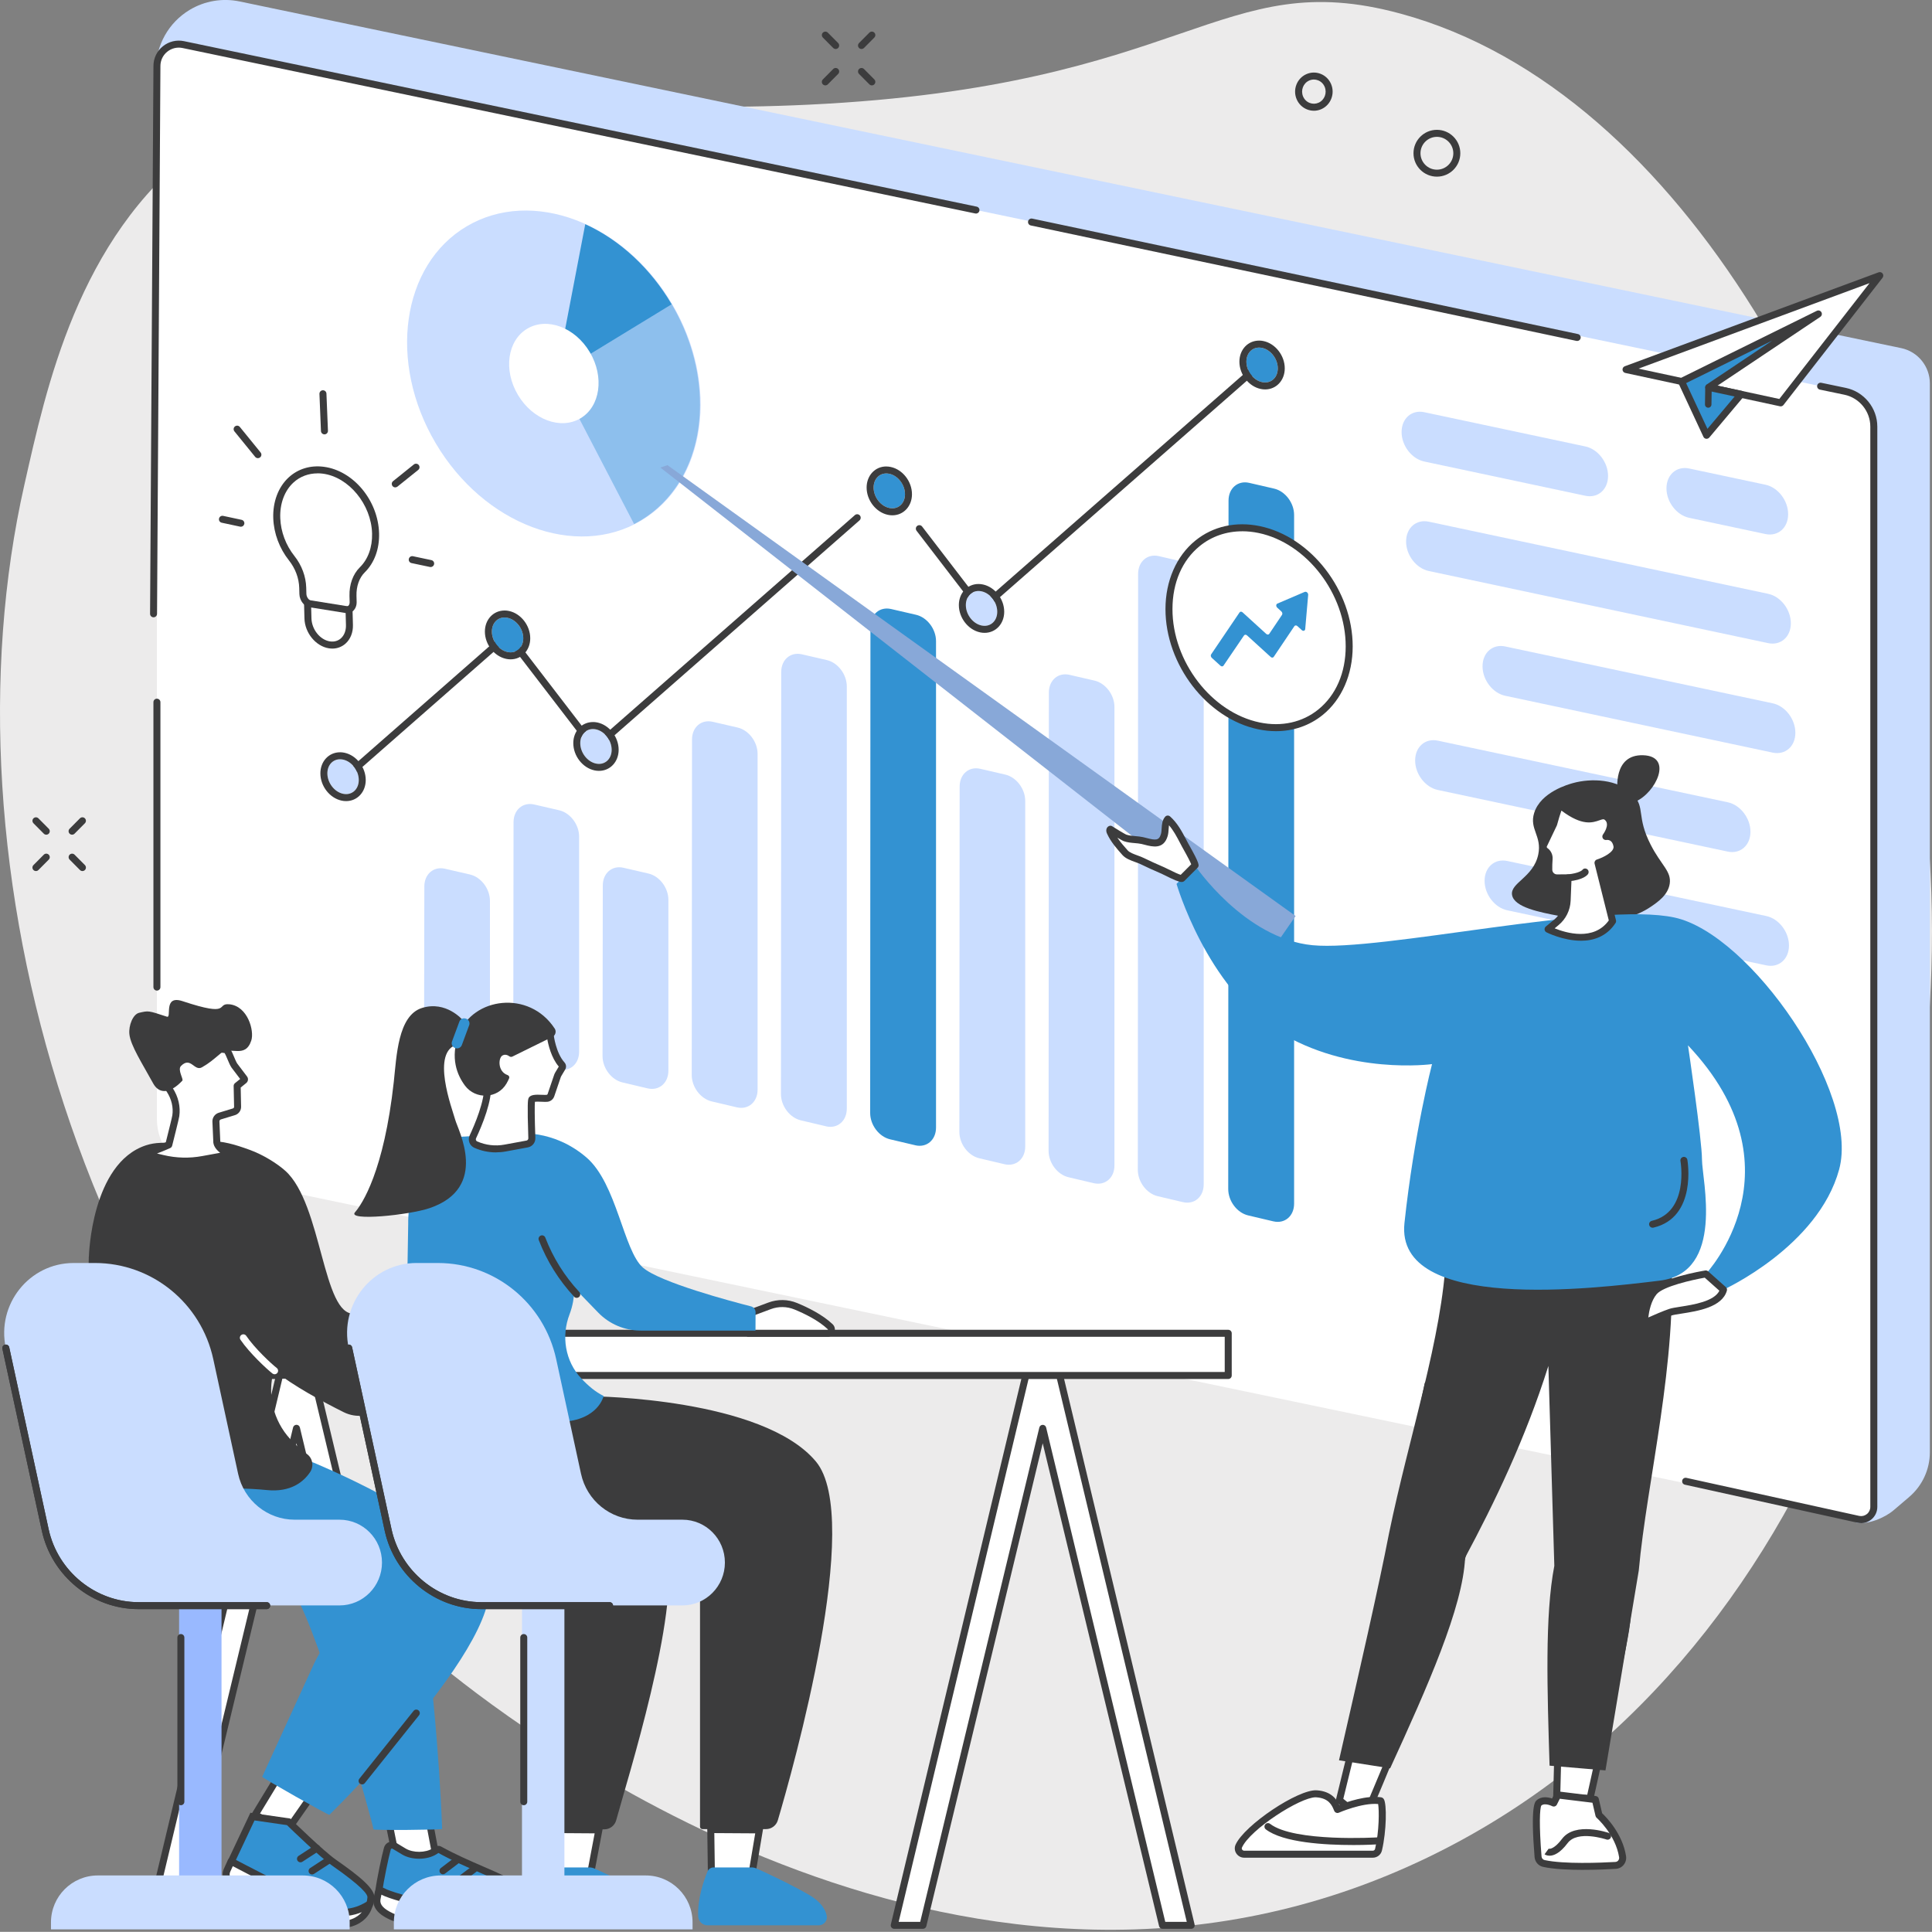 <?xml version="1.0" encoding="UTF-8"?><svg xmlns="http://www.w3.org/2000/svg" viewBox="0 0 828.45 828.38"><rect x="0" y="0" width="828.45" height="828.38" fill="#808080" stroke="none"/><defs><style>.e{fill:#fff;}.f{fill:#ecebeb;}.g{fill:#caddff;}.h{fill:#99b9ff;}.i{fill:#88a8d8;}.j,.k{fill:#3392d2;}.l{fill:#3c3c3d;}.k{opacity:.4;}</style></defs><g id="a"/><g id="b"/><g id="c"><path class="f" d="M84.18,63.7C33.26,102.43,19.79,166.7,10.51,207.62c-36.54,161.13,21.9,379.75,179.73,507.45,36.94,29.88,227.88,174.95,421.9,81.44,171.52-82.66,233.78-297.95,212.19-460.72-17.88-134.85-100.57-296.55-223.87-329.97-77.53-21.02-90.29,31.22-253.62,39.06-141.37,6.79-200.39-28.55-262.67,18.82Z"/><g id="d"><g><g><g><path class="g" d="M818.68,641.9l-6.72,5.72c-3.79,3.23-11.09,6.29-15.96,5.26L66.88,29.98c-.08-10.54,5.43-20.33,14.46-25.75h0c6.42-3.85,14.06-5.14,21.38-3.61L815.22,149.27c7.17,1.5,12.31,7.82,12.31,15.15v458.3c0,7.38-3.24,14.39-8.86,19.18Z"/><path class="e" d="M796.93,651.51L86.22,503.23c-11.03-2.3-18.93-12.02-18.93-23.29V28.3c0-5.95,5.47-10.4,11.3-9.18L791.18,167.79c7.17,1.5,12.31,7.82,12.31,15.15v463.23c0,3.46-3.18,6.04-6.56,5.33Z"/><g><path class="l" d="M798.05,653.12c-.48,0-.95-.05-1.43-.15l-74.14-16.33c-.81-.18-1.32-.98-1.14-1.79,.18-.81,.98-1.32,1.79-1.14l74.13,16.32c1.15,.24,2.35-.05,3.28-.8,.93-.75,1.46-1.87,1.46-3.06V182.94c0-6.58-4.68-12.34-11.12-13.68l-10.5-2.19c-.81-.17-1.33-.96-1.16-1.77,.17-.81,.96-1.33,1.77-1.16l10.5,2.19c7.83,1.63,13.51,8.62,13.51,16.62v463.23c0,2.1-.94,4.07-2.57,5.39-1.25,1.02-2.79,1.56-4.37,1.56Z"/><path class="l" d="M676.31,146.21c-.1,0-.21-.01-.31-.03l-233.99-49.5c-.81-.17-1.33-.97-1.16-1.78,.17-.81,.97-1.33,1.78-1.16l233.99,49.5c.81,.17,1.33,.97,1.16,1.78-.15,.71-.77,1.19-1.47,1.19Z"/><path class="l" d="M65.84,264.7h0c-.83,0-1.5-.68-1.49-1.51l1.45-234.9c0-3.28,1.46-6.36,4.02-8.43,2.55-2.07,5.86-2.88,9.08-2.21L418.81,88.61c.81,.17,1.33,.96,1.16,1.77-.17,.81-.96,1.33-1.77,1.16L78.28,20.59c-2.33-.49-4.73,.1-6.58,1.6-1.85,1.5-2.91,3.73-2.91,6.11l-1.45,234.91c0,.83-.68,1.49-1.5,1.49Z"/><path class="l" d="M67.29,424.77c-.83,0-1.5-.67-1.5-1.5v-122.17c0-.83,.67-1.5,1.5-1.5s1.5,.67,1.5,1.5v122.17c0,.83-.67,1.5-1.5,1.5Z"/></g></g><g><g><polygon class="e" points="697.25 158.46 763.58 172.75 806.07 118.18 697.25 158.46"/><path class="l" d="M763.58,174.25c-.11,0-.21-.01-.32-.03l-66.33-14.3c-.65-.14-1.13-.69-1.18-1.36-.05-.67,.35-1.28,.98-1.51l108.82-40.28c.63-.23,1.33-.02,1.73,.52,.4,.54,.38,1.28-.03,1.81l-42.49,54.57c-.29,.37-.73,.58-1.18,.58Zm-60.98-16.18l60.38,13.01,38.68-49.67-99.05,36.66Z"/></g><g><polygon class="j" points="731.79 186.66 721.04 163.58 779.72 134.62 732.7 166.1 746.57 169.08 731.79 186.66"/><path class="l" d="M731.79,188.16c-.07,0-.13,0-.2-.01-.51-.07-.95-.39-1.16-.85l-10.75-23.08c-.34-.74-.04-1.62,.7-1.98l58.68-28.96c.71-.35,1.57-.09,1.96,.59,.4,.68,.19,1.56-.46,2l-44.08,29.5,10.41,2.24c.51,.11,.93,.48,1.1,.98,.17,.5,.07,1.05-.27,1.45l-14.77,17.58c-.29,.34-.71,.53-1.15,.53Zm-8.77-23.88l9.14,19.61,11.66-13.87-11.43-2.46c-.59-.13-1.04-.59-1.16-1.18-.11-.59,.14-1.19,.64-1.53l28.07-18.79-36.92,18.22Z"/></g><path class="l" d="M732.49,174.83h-.02c-.77-.01-1.38-.65-1.37-1.41l.11-7.28c.01-.77,.65-1.43,1.41-1.37,.77,.01,1.38,.64,1.37,1.41l-.11,7.28c-.01,.76-.63,1.37-1.39,1.37Z"/></g></g><g><g><g><g><path class="e" d="M161.04,228.73c-.35-13.25-10.43-25.53-22.39-27.08-11.66-1.52-20.5,7.62-19.98,20.65,.25,6.28,2.63,12.32,6.41,17.07,2.9,3.65,4.61,8.19,4.73,12.66l.07,2.66c.06,2.2,1.7,4.24,3.68,4.55l14.4,2.31c1.97,.32,3.53-1.21,3.47-3.41l-.07-2.65c-.12-4.41,1.26-8.47,3.98-11.14,3.71-3.65,5.88-9.15,5.7-15.64Z"/><path class="l" d="M148.48,263.1c-.25,0-.5-.02-.76-.06l-14.4-2.31c-2.69-.43-4.86-3.07-4.94-5.99l-.07-2.66c-.11-4.15-1.67-8.33-4.4-11.77-4.08-5.15-6.47-11.52-6.73-17.95-.28-7.11,2.14-13.55,6.65-17.68,4-3.66,9.33-5.27,15.02-4.52,12.69,1.65,23.32,14.45,23.7,28.53h0c.18,6.72-2.01,12.67-6.15,16.75-2.35,2.32-3.64,5.97-3.54,10.03l.07,2.65c.04,1.57-.54,3-1.6,3.92-.8,.7-1.79,1.06-2.84,1.06Zm-12.3-60.12c-3.92,0-7.52,1.35-10.32,3.91-3.86,3.53-5.93,9.12-5.68,15.34,.23,5.8,2.39,11.55,6.08,16.2,3.13,3.95,4.92,8.76,5.05,13.56l.07,2.66c.04,1.48,1.15,2.91,2.42,3.11l14.4,2.31c.45,.07,.85-.03,1.15-.3,.39-.34,.6-.92,.58-1.59l-.07-2.65c-.13-4.89,1.49-9.35,4.43-12.25,3.54-3.49,5.41-8.65,5.26-14.53h0c-.33-12.45-9.98-24.19-21.08-25.64-.77-.1-1.53-.15-2.28-.15Z"/></g><g><path class="e" d="M141.21,276.5h0c-4.91-.79-9.02-5.87-9.16-11.34l-.17-6.43,17.8,2.86,.17,6.43c.14,5.47-3.72,9.27-8.64,8.48Z"/><path class="l" d="M142.49,278.11c-.5,0-1.01-.04-1.52-.12h0c-5.58-.9-10.26-6.63-10.42-12.78l-.22-8.24,20.81,3.34,.2,7.68c.09,3.23-1.09,6.16-3.23,8.04-1.57,1.37-3.52,2.09-5.62,2.09Zm-1.04-3.09c1.77,.29,3.44-.16,4.69-1.26,1.47-1.28,2.27-3.36,2.21-5.7l-.14-5.19-14.78-2.37,.12,4.63c.13,4.78,3.67,9.22,7.9,9.9h0Z"/></g></g><g><path class="l" d="M139.13,186.26c-.8,0-1.46-.63-1.5-1.44l-.65-15.91c-.03-.83,.61-1.53,1.44-1.56,.85-.03,1.53,.61,1.56,1.44l.65,15.91c.03,.83-.61,1.53-1.44,1.56-.02,0-.04,0-.06,0Z"/><path class="l" d="M103.29,225.86c-.1,0-.21-.01-.32-.03l-7.9-1.69c-.81-.17-1.33-.97-1.15-1.78,.17-.81,.97-1.32,1.78-1.15l7.9,1.69c.81,.17,1.33,.97,1.15,1.78-.15,.7-.77,1.19-1.47,1.19Z"/><path class="l" d="M110.58,196.46c-.44,0-.87-.19-1.16-.55l-8.9-10.94c-.52-.64-.43-1.59,.22-2.11,.64-.52,1.59-.43,2.11,.22l8.9,10.94c.52,.64,.43,1.59-.22,2.11-.28,.23-.61,.34-.95,.34Z"/><path class="l" d="M184.67,243.15c-.1,0-.21-.01-.31-.03l-7.9-1.67c-.81-.17-1.33-.97-1.16-1.78,.17-.81,.97-1.33,1.78-1.16l7.9,1.67c.81,.17,1.33,.97,1.16,1.78-.15,.71-.77,1.19-1.47,1.19Z"/><path class="l" d="M169.49,208.99c-.44,0-.87-.19-1.17-.56-.52-.65-.42-1.59,.23-2.11l8.9-7.15c.65-.52,1.59-.42,2.11,.23,.52,.65,.42,1.59-.23,2.11l-8.9,7.15c-.28,.22-.61,.33-.94,.33Z"/></g></g><g><ellipse class="g" cx="237.49" cy="160.18" rx="58.83" ry="73.35" transform="translate(-48.48 143.48) rotate(-30.66)"/><path class="k" d="M238.6,160.68l33.3,64.03c17.01-8.65,28.23-27.28,28.25-51.17,.01-15.14-4.49-30.09-12.11-43.06l-49.44,30.2Z"/><path class="j" d="M250.96,96.13l-12.37,64.55,49.44-30.18c-8.86-15.08-21.94-27.48-37.08-34.37Z"/><ellipse class="e" cx="237.49" cy="160.18" rx="17.93" ry="22.35" transform="translate(-48.48 143.48) rotate(-30.66)"/></g><g><g><path class="l" d="M420.68,262.64s-.1,0-.15,0c-.41-.04-.79-.25-1.04-.58l-26.46-34.46c-.5-.66-.38-1.6,.28-2.1,.66-.5,1.6-.38,2.1,.28l25.48,33.19,117.74-103.19c.62-.55,1.57-.48,2.12,.14,.55,.62,.48,1.57-.14,2.12l-118.94,104.25c-.27,.24-.63,.37-.99,.37Z"/><path class="l" d="M148.63,334.3c-.42,0-.83-.17-1.13-.51-.55-.62-.48-1.57,.14-2.12l69.02-60.54c.31-.27,.73-.41,1.14-.37,.41,.04,.79,.25,1.04,.58l36.31,47.28,111.43-97.74c.62-.55,1.57-.48,2.12,.14,.55,.62,.48,1.57-.14,2.12l-112.63,98.8c-.31,.27-.73,.41-1.14,.37-.41-.04-.79-.25-1.04-.58l-36.31-47.28-67.82,59.49c-.28,.25-.64,.37-.99,.37Z"/></g><g><g><path class="j" d="M210.92,270.83c0-4.05,3.01-6.69,6.73-5.9,3.72,.79,6.73,4.71,6.73,8.76s-3.01,6.69-6.73,5.9c-3.72-.79-6.73-4.71-6.73-8.76Z"/><path class="l" d="M216.35,264.79c.42,0,.85,.05,1.3,.14,3.72,.79,6.73,4.71,6.73,8.76,0,3.57-2.34,6.04-5.43,6.04-.42,0-.85-.05-1.3-.14-3.72-.79-6.73-4.71-6.73-8.76,0-3.57,2.34-6.04,5.43-6.04h0Zm0-3h0c-4.81,0-8.43,3.89-8.43,9.04,0,5.47,4,10.61,9.1,11.69,.64,.14,1.29,.21,1.92,.21,4.81,0,8.43-3.89,8.43-9.04,0-5.47-4-10.61-9.1-11.7-.64-.14-1.29-.21-1.92-.21h0Z"/></g><g><path class="g" d="M414.16,259.46c0-4.05,3.01-6.69,6.73-5.9,3.72,.79,6.73,4.71,6.73,8.76s-3.01,6.69-6.73,5.9c-3.72-.79-6.73-4.71-6.73-8.76Z"/><path class="l" d="M419.59,253.42c.42,0,.85,.05,1.3,.14,3.72,.79,6.73,4.71,6.73,8.76,0,3.57-2.34,6.04-5.43,6.04-.42,0-.85-.05-1.3-.14-3.72-.79-6.73-4.71-6.73-8.76,0-3.57,2.34-6.04,5.43-6.04h0Zm0-3h0c-4.81,0-8.43,3.89-8.43,9.04,0,5.47,4,10.61,9.1,11.7,.64,.14,1.29,.21,1.92,.21,4.81,0,8.43-3.89,8.43-9.04,0-5.47-4-10.61-9.1-11.7-.64-.14-1.29-.21-1.92-.21h0Z"/></g><g><path class="j" d="M534.46,155.09c0-4.05,3.01-6.69,6.73-5.9,3.72,.79,6.73,4.71,6.73,8.76s-3.01,6.69-6.73,5.9c-3.72-.79-6.73-4.71-6.73-8.76Z"/><path class="l" d="M539.89,149.05c.42,0,.85,.05,1.3,.14,3.72,.79,6.73,4.71,6.73,8.76,0,3.57-2.34,6.04-5.43,6.04-.42,0-.85-.05-1.3-.14-3.72-.79-6.73-4.71-6.73-8.76,0-3.57,2.34-6.04,5.43-6.04h0Zm0-3h0c-4.81,0-8.43,3.89-8.43,9.04,0,5.47,4,10.61,9.1,11.69,.64,.14,1.29,.21,1.92,.21,4.81,0,8.43-3.89,8.43-9.04,0-5.47-4-10.61-9.1-11.7-.64-.14-1.29-.21-1.92-.21h0Z"/></g><g><path class="g" d="M248.83,318.66c0-4.05,3.01-6.69,6.73-5.9,3.72,.79,6.73,4.71,6.73,8.76s-3.01,6.69-6.73,5.9c-3.72-.79-6.73-4.71-6.73-8.76Z"/><path class="l" d="M254.26,312.62c.42,0,.85,.05,1.29,.14,3.72,.79,6.73,4.71,6.73,8.76,0,3.57-2.34,6.04-5.43,6.04-.42,0-.85-.05-1.3-.14-3.72-.79-6.73-4.71-6.73-8.76,0-3.57,2.34-6.04,5.43-6.04h0Zm0-3h0c-4.81,0-8.43,3.89-8.43,9.04,0,5.47,4,10.61,9.1,11.69,.64,.14,1.29,.2,1.92,.2,4.81,0,8.43-3.89,8.43-9.04,0-5.47-4-10.61-9.1-11.7-.64-.14-1.29-.2-1.92-.2h0Z"/></g><g><path class="j" d="M374.61,209.06c0-4.05,3.01-6.69,6.73-5.9,3.72,.79,6.73,4.71,6.73,8.76s-3.01,6.69-6.73,5.9c-3.72-.79-6.73-4.71-6.73-8.76Z"/><path class="l" d="M380.04,203.02c.42,0,.85,.05,1.3,.14,3.72,.79,6.73,4.71,6.73,8.76,0,3.57-2.34,6.04-5.43,6.04-.42,0-.85-.05-1.3-.14-3.72-.79-6.73-4.71-6.73-8.76,0-3.57,2.34-6.04,5.43-6.04h0Zm0-3h0c-4.81,0-8.43,3.89-8.43,9.04,0,5.47,4,10.61,9.1,11.7,.64,.14,1.29,.21,1.92,.21,4.81,0,8.43-3.89,8.43-9.04,0-5.47-4-10.61-9.1-11.69-.64-.14-1.29-.21-1.92-.21h0Z"/></g><g><path class="g" d="M140.38,331.62c0-4.05,3.01-6.69,6.73-5.9,3.72,.79,6.73,4.71,6.73,8.76s-3.01,6.69-6.73,5.9c-3.72-.79-6.73-4.71-6.73-8.76Z"/><path class="l" d="M145.81,325.58c.42,0,.85,.05,1.3,.14,3.72,.79,6.73,4.71,6.73,8.76,0,3.57-2.34,6.04-5.43,6.04-.42,0-.85-.05-1.3-.14-3.72-.79-6.73-4.71-6.73-8.76,0-3.57,2.34-6.04,5.43-6.04h0Zm0-3h0c-4.81,0-8.43,3.89-8.43,9.04,0,5.47,4,10.61,9.1,11.69,.64,.14,1.29,.21,1.92,.21,4.81,0,8.43-3.89,8.43-9.04,0-5.47-4-10.61-9.1-11.7-.64-.14-1.29-.21-1.92-.21h0Z"/></g></g></g><g><path class="g" d="M201.19,450.44l-10.8-2.54c-4.75-1.12-8.54-6.15-8.53-11.32l.1-56.47c0-5.3,4-8.71,8.86-7.59l10.7,2.47c4.76,1.1,8.57,6.13,8.57,11.31v56.56c0,5.32-4.01,8.75-8.9,7.6Z"/><path class="g" d="M239.44,458.57l-10.81-2.55c-4.74-1.12-8.54-6.15-8.53-11.32l.11-92.13c0-5.3,3.99-8.72,8.86-7.6l10.69,2.47c4.76,1.1,8.57,6.13,8.57,11.31v92.22c0,5.32-4.01,8.74-8.9,7.59Z"/><path class="g" d="M277.7,466.7l-10.8-2.55c-4.74-1.12-8.54-6.15-8.53-11.32l.11-73.13c0-5.3,4-8.72,8.86-7.6l10.7,2.47c4.76,1.1,8.57,6.13,8.57,11.31v73.22c0,5.32-4.01,8.75-8.9,7.6Z"/><path class="g" d="M315.96,474.83l-10.81-2.55c-4.74-1.12-8.53-6.15-8.53-11.31l.12-143.87c0-5.3,3.99-8.72,8.86-7.6l10.69,2.47c4.76,1.1,8.57,6.13,8.57,11.31v143.96c0,5.32-4.01,8.74-8.9,7.59Z"/><path class="g" d="M354.21,482.96l-10.81-2.55c-4.74-1.12-8.53-6.14-8.53-11.31l.12-180.93c0-5.3,3.99-8.73,8.86-7.6l10.69,2.47c4.76,1.1,8.57,6.12,8.57,11.31v181.02c0,5.32-4.01,8.75-8.9,7.6Z"/><path class="j" d="M392.47,491.09l-10.81-2.55c-4.74-1.12-8.53-6.14-8.53-11.31l.12-208.48c0-5.3,3.99-8.73,8.86-7.6l10.69,2.47c4.76,1.1,8.57,6.12,8.57,11.31v208.57c0,5.32-4.01,8.75-8.9,7.6Z"/><path class="g" d="M430.72,499.22l-10.81-2.55c-4.74-1.12-8.53-6.15-8.53-11.31l.12-148.09c0-5.3,3.99-8.73,8.86-7.6l10.69,2.47c4.76,1.1,8.57,6.13,8.57,11.31v148.18c0,5.32-4.01,8.75-8.9,7.59Z"/><path class="g" d="M468.98,507.35l-10.81-2.55c-4.74-1.12-8.53-6.14-8.53-11.31l.12-196.52c0-5.3,3.99-8.73,8.86-7.6l10.69,2.47c4.76,1.1,8.57,6.13,8.57,11.31v196.61c0,5.32-4.01,8.74-8.9,7.59Z"/><path class="g" d="M507.24,515.48l-10.81-2.55c-4.74-1.12-8.53-6.14-8.53-11.31l.13-255.54c0-5.3,3.99-8.73,8.86-7.61l10.69,2.47c4.76,1.1,8.57,6.13,8.57,11.31v255.63c0,5.32-4.01,8.75-8.9,7.6Z"/><path class="j" d="M546.01,523.72l-10.81-2.55c-4.74-1.12-8.53-6.14-8.53-11.31l.13-295.2c0-5.3,3.99-8.73,8.86-7.61l10.69,2.47c4.76,1.1,8.57,6.13,8.57,11.31v295.29c0,5.32-4.01,8.75-8.9,7.6Z"/></g><g><path class="g" d="M679.82,212.59l-69.09-14.69c-5.37-1.14-9.72-6.79-9.72-12.62v-.04c0-5.83,4.35-9.63,9.72-8.49l69.09,14.69c5.37,1.14,9.72,6.79,9.72,12.62v.04c0,5.83-4.35,9.63-9.72,8.49Z"/><path class="g" d="M757.04,229l-32.73-6.96c-5.37-1.14-9.72-6.79-9.72-12.62v-.04c0-5.83,4.35-9.63,9.72-8.49l32.73,6.96c5.37,1.14,9.72,6.79,9.72,12.62v.04c0,5.83-4.35,9.63-9.72,8.49Z"/><path class="g" d="M758.2,275.78l-145.54-30.93c-5.37-1.14-9.72-6.79-9.72-12.62v-.04c0-5.83,4.35-9.63,9.72-8.49l145.54,30.93c5.37,1.14,9.72,6.79,9.72,12.62v.04c0,5.83-4.35,9.63-9.72,8.49Z"/><path class="g" d="M760.14,322.73l-114.7-24.38c-5.37-1.14-9.72-6.79-9.72-12.62v-.04c0-5.83,4.35-9.63,9.72-8.49l114.7,24.38c5.37,1.14,9.72,6.79,9.72,12.62v.04c0,5.83-4.35,9.63-9.72,8.49Z"/><path class="g" d="M740.88,365.17l-124.34-26.43c-5.37-1.14-9.72-6.79-9.72-12.62v-.04c0-5.83,4.35-9.63,9.72-8.49l124.34,26.43c5.37,1.14,9.72,6.79,9.72,12.62v.04c0,5.83-4.35,9.63-9.72,8.49Z"/><path class="g" d="M757.4,413.95l-111.08-23.61c-5.37-1.14-9.72-6.79-9.72-12.62v-.04c0-5.83,4.35-9.63,9.72-8.49l111.08,23.61c5.37,1.14,9.72,6.79,9.72,12.62v.04c0,5.83-4.35,9.63-9.72,8.49Z"/></g><g><g><ellipse class="e" cx="539.9" cy="269.17" rx="36.22" ry="44.91" transform="translate(-61.95 310.69) rotate(-30.45)"/><path class="l" d="M547.14,313.53c-2.48,0-5.02-.26-7.6-.8-21.96-4.56-39.81-27.7-39.78-51.59h0c.01-12.04,4.68-22.73,12.81-29.33,7.55-6.14,17.39-8.34,27.69-6.19,21.96,4.56,39.81,27.7,39.78,51.59-.01,12.04-4.68,22.73-12.81,29.33-5.67,4.6-12.62,6.99-20.09,6.99Zm-14.46-85.71c-6.79,0-13.1,2.16-18.22,6.32-7.53,6.12-11.69,15.71-11.7,27.01-.03,22.53,16.75,44.36,37.39,48.64,9.4,1.95,18.35-.03,25.19-5.59,7.53-6.12,11.69-15.71,11.7-27.01,.03-22.53-16.75-44.36-37.39-48.65-2.36-.49-4.69-.73-6.97-.73Z"/></g><path class="j" d="M559.5,253.79l-11.77,5.04c-.61,.26-.63,1.21-.03,1.75l1.74,1.59c.44,.4,.57,1.07,.29,1.49l-5.46,8.12c-.28,.42-.87,.44-1.31,.03l-10.13-9.23c-.44-.4-1.03-.39-1.31,.03l-12.18,17.99c-.28,.42-.15,1.09,.29,1.49l3.7,3.37c.44,.4,1.03,.39,1.31-.03l8.79-12.93c.28-.42,.87-.44,1.31-.03l10.13,9.23c.44,.4,1.03,.39,1.31-.03l8.85-13.16c.28-.42,.87-.44,1.31-.03l1.88,1.72c.6,.55,1.39,.29,1.46-.46l1.27-14.64c.07-.82-.76-1.57-1.43-1.29Z"/></g></g></g><g><g><g><polygon class="e" points="498.47 825.59 447.12 612.49 395.76 825.59 383.45 825.59 439.88 589.72 454.35 589.7 510.79 825.59 498.47 825.59"/><path class="l" d="M510.79,827.09h-12.31c-.69,0-1.3-.47-1.46-1.15l-49.9-207.06-49.9,207.06c-.16,.67-.77,1.15-1.46,1.15h-12.31c-.46,0-.89-.21-1.18-.57-.28-.36-.39-.83-.28-1.28l56.43-235.88c.16-.67,.76-1.15,1.46-1.15l14.48-.02h0c.69,0,1.3,.48,1.46,1.15l56.43,235.9c.11,.45,0,.92-.28,1.28-.28,.36-.72,.57-1.18,.57Zm-11.13-3h9.23l-55.71-232.9-12.11,.02-55.71,232.88h9.23l51.08-211.96c.16-.67,.77-1.15,1.46-1.15s1.3,.47,1.46,1.15l51.08,211.96Z"/></g><g><rect class="e" x="63.07" y="571.72" width="463.6" height="18.1" transform="translate(589.74 1161.54) rotate(180)"/><path class="l" d="M526.67,591.32H63.07c-.83,0-1.5-.67-1.5-1.5v-18.1c0-.83,.67-1.5,1.5-1.5h463.6c.83,0,1.5,.67,1.5,1.5v18.1c0,.83-.67,1.5-1.5,1.5Zm-462.1-3h460.6v-15.1H64.57v15.1Z"/></g><g><polygon class="e" points="178.48 825.59 127.13 612.46 75.77 825.59 63.46 825.59 119.89 589.69 134.36 589.67 190.79 825.59 178.48 825.59"/><path class="l" d="M190.79,827.09h-12.31c-.69,0-1.3-.47-1.46-1.15l-49.9-207.08-49.9,207.08c-.16,.67-.77,1.15-1.46,1.15h-12.31c-.46,0-.89-.21-1.18-.57-.28-.36-.39-.83-.28-1.28l56.43-235.9c.16-.67,.76-1.15,1.46-1.15l14.48-.02h0c.69,0,1.3,.48,1.46,1.15l56.43,235.93c.11,.45,0,.92-.28,1.28-.28,.36-.72,.57-1.18,.57Zm-11.13-3h9.23l-55.71-232.92-12.11,.02-55.71,232.91h9.23l51.08-211.99c.16-.67,.77-1.15,1.46-1.15s1.3,.47,1.46,1.15l51.08,211.99Z"/></g><path class="g" d="M182.73,587.6c-.83,0-1.5-.67-1.5-1.5v-11.17c0-.83,.67-1.5,1.5-1.5s1.5,.67,1.5,1.5v11.17c0,.83-.67,1.5-1.5,1.5Z"/></g><g><g><g><g><path class="e" d="M166.31,779.27l4.79,23.85c.16,.81,.91,1.35,1.61,1.17l14-3.56c.6-.15,.96-.79,.83-1.49l-4.03-21.31-17.2,1.34Z"/><path class="l" d="M172.44,805.83c-.5,0-1-.15-1.45-.43-.7-.44-1.19-1.16-1.35-1.98l-4.79-23.85c-.08-.42,.02-.86,.27-1.2s.65-.56,1.08-.59l17.2-1.34c.76-.06,1.45,.47,1.59,1.22l4.03,21.31c.28,1.48-.55,2.87-1.93,3.22l-14,3.56c-.21,.05-.43,.08-.65,.08Zm-4.32-25.19l4.45,22.15,13.47-3.43-3.75-19.82-14.17,1.1Z"/></g><g><polygon class="e" points="121.19 758.82 109.4 778.2 122.87 785.34 135 768 121.19 758.82"/><path class="l" d="M122.87,786.84c-.24,0-.48-.06-.7-.17l-13.48-7.14c-.37-.19-.63-.53-.74-.93-.11-.4-.05-.82,.16-1.18l11.79-19.39c.21-.35,.56-.6,.96-.68,.4-.09,.82-.01,1.16,.22l13.81,9.18c.34,.22,.57,.57,.64,.97,.08,.4-.01,.81-.24,1.14l-12.13,17.34c-.29,.41-.75,.64-1.23,.64Zm-11.37-9.22l10.9,5.78,10.49-15-11.23-7.47-10.15,16.69Z"/></g><g><g><path class="j" d="M166.12,792.64c-.96,3.43-2.98,13.09-3.82,18.91-.53,3.65,1.78,7.1,5.3,8.05,9.97,2.7,33.82,2.58,53.67,3.46,1.36,.06,3.87-.6,4.98-3.9,3.78-11.17-17.09-14.63-37.71-25.99-.41-.22-.9-.2-1.28,.07-.24,.17-.54,.38-.89,.6-3.59,2.28-9.55,2.29-13.19,.09l-4.11-2.47c-1.13-.68-2.59-.1-2.94,1.18Z"/><path class="l" d="M221.44,824.56c-.08,0-.16,0-.24,0-5.07-.22-10.49-.39-15.72-.54-15.78-.47-30.68-.91-38.27-2.97-4.28-1.16-7.03-5.34-6.4-9.72,.84-5.81,2.86-15.52,3.86-19.09h0c.3-1.06,1.05-1.91,2.08-2.31,1.02-.41,2.14-.31,3.08,.25l4.11,2.47c3.2,1.93,8.52,1.89,11.61-.07,.33-.21,.61-.4,.83-.56,.85-.6,1.95-.67,2.87-.16,6.19,3.41,12.47,6.13,18.01,8.53,13.11,5.68,23.47,10.16,20.4,19.26-1.23,3.65-4.07,4.92-6.23,4.92Zm-53.4-31.89c-.08,0-.14,.02-.18,.04-.08,.03-.24,.12-.29,.33h0c-.97,3.46-2.97,13.16-3.78,18.72-.42,2.88,1.39,5.63,4.21,6.39,7.25,1.96,22.67,2.42,37.58,2.86,5.24,.16,10.67,.32,15.76,.54,.41,.01,2.53-.04,3.49-2.88,2.09-6.17-5.38-9.75-18.75-15.54-5.55-2.4-11.84-5.13-18.1-8.57-.23,.16-.49,.34-.8,.53-4.01,2.55-10.64,2.6-14.77,.11l-4.11-2.47c-.09-.05-.18-.07-.25-.07Zm-1.92-.03h0Z"/></g><g><path class="e" d="M161.7,814.18c-.02,.1-.03,.17-.04,.2-.53,3.65,2.93,5.89,6.25,7.44,9.83,4.61,49.51,1.97,51.04,1.87,.03,0,.05,0,.08,0,.49,0,5.53,0,6.98-3.12,.18-.39,.29-.94,.36-1.45,.11-.84,.05-1.69-.13-2.51h0c-.15-.67-.81-1.09-1.47-.92-7.37,1.88-24.64,3.11-41.75,.62-6.31-.92-16.39-3.75-19.04-5.33-.72-.43-1.65-.01-1.81,.82-.14,.69-.3,1.54-.47,2.4Z"/><path class="l" d="M194.03,826.05c-10.78,0-21.96-.62-26.77-2.87-2.15-1.01-7.87-3.69-7.09-9.02,0-.03,.02-.13,.05-.27h0l.47-2.41c.17-.87,.76-1.61,1.57-1.97,.8-.36,1.73-.3,2.49,.15,2.26,1.35,11.99,4.19,18.48,5.14,18.03,2.63,34.82,1.04,41.16-.58,.71-.18,1.45-.07,2.07,.31,.62,.38,1.08,1.02,1.24,1.74,.23,1.04,.28,2.06,.15,3.04-.1,.79-.26,1.4-.49,1.88-1.81,3.9-7.29,4-8.37,3.99-2.18,.15-13.35,.87-24.97,.87Zm-30.87-11.59l-.03,.14c-.31,2.15,1.35,3.96,5.4,5.86,7.57,3.55,36.21,2.68,50.3,1.73,.04,0,.17,0,.21,0,1.57,.03,4.75-.42,5.6-2.26,.03-.07,.15-.35,.23-1.01,.07-.54,.05-1.12-.05-1.71-8.36,2.05-25.78,2.94-42.04,.57-6.27-.92-15.99-3.63-19.23-5.33l-.4,2.02Z"/></g><path class="l" d="M189.95,803.7c-.45,0-.9-.2-1.19-.59-.5-.66-.37-1.6,.28-2.1l6.02-4.58c.66-.5,1.6-.37,2.1,.28,.5,.66,.37,1.6-.28,2.1l-6.02,4.58c-.27,.21-.59,.31-.91,.31Z"/><path class="l" d="M197.95,806.98c-.46,0-.91-.21-1.2-.6-.5-.66-.36-1.6,.3-2.1l5.27-3.95c.66-.5,1.6-.36,2.1,.3,.5,.66,.36,1.6-.3,2.1l-5.27,3.95c-.27,.2-.59,.3-.9,.3Z"/></g><g><g><path class="j" d="M123.76,781.21l-15.5-2.24-9.15,19.42c-1.35,2.91-.28,6.69,2.45,8.41,3.55,2.25,8.85,5.17,14.94,7.13,11.49,3.69,22.95,14.28,32.83,9.08,9.88-5.21,9.22-5.59,9.72-9.16,.49-3.57-9.3-10.59-15.92-15.21-5.41-3.77-19.37-17.42-19.37-17.42Z"/><path class="l" d="M143.53,825.91c-5.54,0-11.29-2.94-16.9-5.81-3.48-1.78-7.09-3.62-10.59-4.75-6.32-2.03-11.8-5.09-15.29-7.29-3.32-2.1-4.67-6.72-3.01-10.31l9.63-20.43,17.08,2.47,.35,.34c.14,.14,13.93,13.61,19.18,17.27,10.61,7.4,17.08,12.77,16.54,16.64-.03,.24-.06,.47-.09,.69-.47,3.78-1.21,4.74-10.42,9.59-2.12,1.12-4.29,1.58-6.49,1.58Zm-34.39-45.3l-8.68,18.41c-1.03,2.22-.16,5.2,1.89,6.5,3.34,2.11,8.58,5.04,14.6,6.97,3.74,1.2,7.45,3.1,11.04,4.94,7.49,3.83,14.55,7.44,20.63,4.24,8.49-4.47,8.55-4.96,8.84-7.31,.03-.23,.06-.47,.09-.73,.18-1.29-2.33-4.73-15.29-13.77-5.03-3.51-16.96-15.05-19.21-17.24l-13.92-2.01Z"/></g><path class="l" d="M128.85,798.57c-.49,0-.97-.24-1.26-.68-.45-.69-.25-1.62,.44-2.08l6.99-4.55c.69-.45,1.62-.25,2.08,.44,.45,.69,.25,1.62-.44,2.08l-6.99,4.55c-.25,.16-.54,.24-.82,.24Z"/><path class="l" d="M133.82,803.78c-.49,0-.97-.24-1.26-.68-.45-.69-.25-1.62,.44-2.08l6.99-4.55c.69-.45,1.62-.25,2.08,.44,.45,.69,.25,1.62-.44,2.08l-6.99,4.55c-.25,.16-.54,.24-.82,.24Z"/><g><path class="e" d="M158.37,816.51s-7.77,5.66-16.33,2.71-42.94-21.06-42.94-21.06l-1.78,3.89c-.9,1.97-.13,4.32,1.77,5.38,8.56,4.82,31.43,17.12,43.32,17.93,14.82,1.01,15.95-8.85,15.95-8.85Z"/><path class="l" d="M144.48,826.93c-.69,0-1.41-.02-2.16-.08-12.1-.82-34.77-12.95-43.96-18.12-2.56-1.44-3.61-4.65-2.4-7.31l1.78-3.89c.17-.38,.49-.66,.88-.8,.39-.13,.82-.1,1.18,.09,.34,.18,34.38,18.09,42.73,20.97,7.72,2.67,14.88-2.45,14.95-2.5,.48-.35,1.12-.38,1.64-.08,.51,.3,.8,.88,.74,1.47-.01,.11-1.34,10.25-15.38,10.25Zm-44.66-26.71l-1.12,2.45c-.57,1.25-.07,2.77,1.14,3.46,7.03,3.96,30.87,16.94,42.69,17.74,7.23,.5,10.84-1.77,12.63-3.94-3.32,1.37-8.29,2.55-13.6,.71-7.67-2.65-35.11-16.94-41.74-20.42Z"/></g></g><g><g><path class="j" d="M134.1,627.03s53.39,21.71,73.09,45.57c18.82,22.8-65.95,105.6-65.95,105.6-.11,.39-28.81-15.83-28.81-16.32l21.98-47.95c8.68-18.71,26.03-29.39,18.95-35.97-6.44-5.98-42.24-2.89-60.62-3.53-32.64-1.14-32.33-48.72-32.33-48.72l73.69,1.32Z"/><path class="j" d="M179.59,686.14c4.61,17.24,8.99,69.1,10,98.11,.01,.4-29.38,.68-29.44,.16-.29-2.55-22.02-81.09-34.16-101.86-6.45-11.03-48.03-7.87-57.3-9.71-24.76-4.92-23.14-54.91-23.14-54.91l115.94,46.3c9.91,1.51,15.48,12.15,18.1,21.92Z"/></g><path class="l" d="M155.26,765.16c-.33,0-.66-.11-.94-.33-.65-.52-.75-1.46-.23-2.11l23.25-29.08c.52-.65,1.46-.75,2.11-.23,.65,.52,.75,1.46,.23,2.11l-23.25,29.08c-.3,.37-.73,.56-1.17,.56Z"/></g></g><g><path class="l" d="M38.12,538.75s.99-39.89,24.45-47.63c1.99-.66,4.08-.98,6.18-1.06l20.69-.78c6.14-.05,11.23,1.44,17.8,3.84,5.49,2.01,11.61,5.76,15.18,9,15.74,14.3,15.9,62.3,29.51,61.17,4.57-.38,12.22-8.02,19.79-17.36,6.06-7.48,16.51-16.66,16.51-16.66l18.19,9.18h0c-4.32,7.33-8.22,14.93-11.41,22.83-6.65,16.51-17.58,30.38-31.26,42.21h0c-4.55,3.94-10.99,4.74-16.37,2.06-8.72-4.35-21.8-11.35-29.92-17.97-2.99,10.33-.32,21.58,7.03,29.54,2.21,2.39,4.6,4.58,7.12,6.37,2.48,1.76,3.07,5.24,1.36,7.77-2.74,4.08-8.22,8.77-18.68,7.67-13.74-1.44-52.85-1.29-70.12-1.14-4.58,.04-8.28-3.76-8.18-8.38l2.1-90.67Z"/><path class="e" d="M117.75,589.29c-.32,0-.65-.1-.92-.32-2.43-1.9-9.82-8.76-13.71-14.47-.47-.68-.29-1.62,.39-2.08,.69-.47,1.62-.29,2.08,.39,3.7,5.43,10.76,11.98,13.08,13.79,.65,.51,.77,1.45,.26,2.11-.3,.38-.74,.58-1.18,.58Z"/><g><path class="e" d="M190.51,529.76l2.78-15.05s2.27-11.48,5.05-13.01c2.05-1.13,3.41,3.13,2.98,8.51-.07,.89,1.14,1.21,1.51,.4,1.45-3.2,2.97-6.96,3.09-8.91,.25-3.83,1.01-11.73,4.55-10.97,3.54,.77,9.86,13.01,5.05,23.47-4.8,10.46-15.92,20.15-15.92,20.15l-9.1-4.59Z"/><path class="l" d="M199.61,535.85c-.23,0-.46-.05-.68-.16l-9.1-4.59c-.59-.3-.92-.96-.8-1.61l2.78-15.05c.57-2.87,2.66-12.32,5.81-14.05,.93-.51,1.95-.49,2.8,.07,1.56,1.01,2.26,3.56,2.43,6.31,1.25-3.11,1.53-4.54,1.57-5.16,.44-6.61,1.51-10.22,3.48-11.7,.85-.64,1.85-.86,2.89-.63,2.58,.56,4.61,4.12,5.36,5.63,2.49,4.99,4,12.84,.74,19.93-4.88,10.63-15.83,20.25-16.3,20.66-.28,.24-.63,.37-.99,.37Zm-7.42-6.92l7.17,3.62c2.53-2.34,10.9-10.47,14.8-18.97,2.81-6.13,1.48-12.97-.7-17.34-1.36-2.71-2.75-3.92-3.31-4.04-.19-.04-.3-.02-.45,.1-.53,.4-1.8,2.12-2.29,9.5-.12,1.82-1.17,4.9-3.22,9.43-.47,1.03-1.56,1.56-2.66,1.28-1.1-.28-1.81-1.28-1.72-2.41,.31-3.92-.42-6.33-.9-6.98-1.31,1.09-3.17,6.88-4.17,11.89l-2.57,13.92Z"/></g></g><g><g><path class="e" d="M96.75,495.41c.58-.11,.72-.89,.21-1.18-1.73-1-4.16-2.81-4.01-4.99l-.37-8.44c.03-1.03,.7-1.93,1.68-2.22l6.07-1.85c.94-.28,1.57-1.16,1.55-2.15l-.19-8.95,2.94-2.38c.23-.19,.27-.52,.09-.76l-4.25-5.62c-1.38-2.11-2.64-7.08-3.86-6.8,0,0-25.15-3.96-27.17,8.53-.31,1.91,.16,3.87,1.21,5.48l2.13,3.26c2.14,3.28,3.17,7.23,2.6,11.11-.18,1.22-3.02,12.45-3.02,12.45,0,0-5.05,2.29-8.13,3.14-.67,.18-.7,1.12-.05,1.36l5.64,1.35c5.64,1.33,11.49,1.47,17.19,.43l9.75-1.78Z"/><path class="l" d="M79.43,499.39c-3.33,0-6.66-.39-9.95-1.16l-5.65-1.35c-.06-.01-.11-.03-.17-.05-.91-.33-1.49-1.2-1.45-2.17,.04-.97,.69-1.79,1.62-2.05,2.3-.64,5.81-2.14,7.26-2.77,1.1-4.34,2.7-10.8,2.81-11.59,.5-3.39-.35-6.97-2.37-10.07l-2.13-3.26c-1.29-1.98-1.8-4.3-1.44-6.54,2.15-13.29,25.91-10.21,28.66-9.81,1.76-.14,2.67,2.05,3.71,4.54,.46,1.09,.93,2.22,1.37,2.91l4.22,5.57c.67,.89,.52,2.13-.34,2.83l-2.37,1.92,.17,8.21c.04,1.65-1.04,3.14-2.61,3.62l-6.07,1.85c-.35,.11-.59,.42-.62,.79l.37,8.38c0,.06,0,.11,0,.17-.07,1.02,1.15,2.37,3.27,3.59,.78,.45,1.19,1.32,1.03,2.21-.16,.9-.83,1.58-1.72,1.74h0l-9.75,1.78c-2.61,.48-5.23,.72-7.85,.72Zm-12.13-4.77l2.87,.69c5.46,1.29,11.04,1.43,16.57,.41l7.66-1.4c-2.02-1.57-3.03-3.3-2.95-5.09l-.37-8.36s0-.07,0-.1c.04-1.68,1.14-3.13,2.74-3.62l6.07-1.85c.29-.09,.49-.37,.49-.68l-.19-8.95c0-.46,.2-.91,.56-1.2l2.23-1.8-3.7-4.88s-.04-.06-.06-.09c-.6-.92-1.13-2.19-1.65-3.43-.38-.9-.92-2.21-1.28-2.72-1.63-.24-23.66-3.23-25.37,7.31-.24,1.5,.11,3.07,.99,4.42l2.13,3.26c2.43,3.72,3.43,8.03,2.83,12.15-.18,1.26-2.76,11.44-3.05,12.6-.11,.44-.42,.81-.83,1-.16,.07-2.96,1.34-5.68,2.34Zm29.45,.79h0Zm-.27-1.48h0Z"/></g><path class="l" d="M98.28,430.64c-5.81-.54,1.3,5.73-20-1.34-8.48-2.81-4.49,7.38-6.7,6.66-8.13-2.67-7.85-2.59-11.9-1.67-2.68,.61-4.58,5.46-4.2,9.15,.49,4.87,5.63,12.78,10.19,21.11,2.36,4.31,6.83,4.88,12.52-1.15,.61-.64-2.18-4.69-.57-6.32,4.19-4.23,5.69,2.49,9.01,.57,3.19-1.84,4.52-3.06,7.93-5.9,4.12-3.44,10.55,2.45,13.19-5.56,1.38-4.18-1.51-14.81-9.46-15.56Z"/></g></g><g><rect class="h" x="76.8" y="676.43" width="18.19" height="148.45"/><path class="g" d="M41.97,804.2h87.86c11.11,0,20.11,9,20.11,20.11v3.01H21.86v-3.01c0-11.11,9-20.11,20.11-20.11Z"/><path class="l" d="M77.56,774.09c-.83,0-1.5-.67-1.5-1.5v-70.4c0-.83,.67-1.5,1.5-1.5s1.5,.67,1.5,1.5v70.4c0,.83-.67,1.5-1.5,1.5Z"/></g><g><path class="g" d="M31.57,541.58h9.15c24.41,0,45.52,17.15,50.73,41.22l10.65,49.15c2.49,11.5,12.58,19.7,24.25,19.7h19.24c10.06,0,18.21,8.23,18.21,18.38h0c0,10.15-8.15,18.38-18.21,18.38h-31.25l.02,.08H59.39c-19.24,0-35.89-13.52-40-32.5L2.49,578.05c-4.06-18.74,10.08-36.47,29.08-36.47Z"/><path class="l" d="M114.37,690H59.39c-19.8,0-37.24-14.16-41.47-33.68L1.03,578.37c-.18-.81,.34-1.61,1.15-1.78,.81-.18,1.61,.34,1.78,1.15l16.89,77.95c3.93,18.15,20.14,31.32,38.53,31.32h54.98c.83,0,1.5,.67,1.5,1.5s-.67,1.5-1.5,1.5Z"/><path class="l" d="M114.37,690H59.39c-19.8,0-37.24-14.16-41.47-33.68L1.03,578.37c-.18-.81,.34-1.61,1.15-1.78,.81-.18,1.61,.34,1.78,1.15l16.89,77.95c3.93,18.15,20.14,31.32,38.53,31.32h54.98c.83,0,1.5,.67,1.5,1.5s-.67,1.5-1.5,1.5Z"/></g></g><g><g><g><g><path class="l" d="M285.95,665.16c5.72,26.21-16.97,97.92-21.73,115.39-.62,2.29-2.72,3.88-5.11,3.88h-21.14c-2.94,0-5.32-2.38-5.29-5.29,.2-20.73,3.96-96.32-8.96-118.09-7.48-12.6-21.19-18.28-30.36-24.28-22-14.39-13.72-46.26-13.72-46.26l83.09,49.32c11.51,1.72,20.74,14.03,23.21,25.32Z"/><path class="l" d="M254.43,598.76s72.53,.65,95.4,27.9c20.56,24.49-9.92,132.32-16.3,153.9-.66,2.24-2.73,3.77-5.07,3.77h-27.25c-.57,0-1.04-.46-1.04-1.03v-114.25c0-7.2-1.41-3.34-7.5-7.24-8.54-5.47-24.03-.82-45.38-.67-67.79,.5-56.87-63.32-56.87-63.32l64.01,.94Z"/></g><g><polygon class="e" points="237.79 784.54 236.36 803.04 253.31 803.12 256.81 784.66 237.79 784.54"/><path class="l" d="M254.55,804.63l-19.8-.1,1.65-21.5,22.22,.15-4.07,21.45Zm-16.57-3.08l14.08,.07,2.93-15.47-15.82-.11-1.19,15.5Z"/></g><g><polygon class="e" points="304.78 784.54 305.04 803.04 322.51 803.12 325.61 784.66 304.78 784.54"/><path class="l" d="M323.78,804.63l-20.22-.1-.3-21.5,24.13,.15-3.61,21.46Zm-17.26-3.09l14.72,.07,2.6-15.46-17.54-.11,.22,15.5Z"/></g><path class="j" d="M322.26,800.76h-16.25c-1.15,0-2.19,.69-2.63,1.74-1.44,3.48-4.38,11.61-3.98,19.32,.11,2.11,1.87,3.76,4,3.76h47.68c2.19,0,3.86-1.99,3.42-4.12-.53-2.55-2.34-5.91-7.57-8.93-8.46-4.89-19.1-9.78-22.46-11.29-.7-.31-1.45-.48-2.21-.48Z"/><path class="j" d="M252.73,800.76h-16.25c-1.15,0-2.19,.69-2.63,1.74-1.44,3.48-4.38,11.61-3.98,19.32,.11,2.11,1.87,3.76,4,3.76h47.68c2.19,0,3.86-1.99,3.42-4.12-.53-2.55-2.34-5.91-7.57-8.93-8.46-4.89-19.1-9.78-22.46-11.29-.7-.31-1.45-.48-2.21-.48Z"/></g><g><g><path class="e" d="M321.38,563.17l8.6-3.21c3.64-1.36,7.64-1.32,11.24,.16,4.5,1.84,10.6,4.83,14.78,8.78,1.05,.99,.41,2.81-1.01,2.81h-33.21l-.4-8.54Z"/><path class="l" d="M354.99,573.21h-34.64l-.52-11.07,9.62-3.59c4.01-1.5,8.39-1.44,12.33,.18,4.54,1.86,10.87,4.95,15.24,9.08,.95,.9,1.24,2.26,.76,3.48-.46,1.17-1.56,1.92-2.8,1.92Zm-31.77-3h31.77s.03-.05,.03-.11c0-.05-.02-.09-.05-.11-4.03-3.82-10.01-6.72-14.31-8.48-3.24-1.33-6.84-1.38-10.15-.14l-7.57,2.83,.28,6.02Z"/></g><g><path class="j" d="M251.49,496.34c13,11.19,15.86,39.89,24.18,47.2,7.21,6.33,38.24,14.57,46.37,16.64,1.15,.3,1.95,1.33,1.95,2.51l-.03,7.87h-49.21c-6.87,0-13.43-2.77-18.2-7.68-15.85-16.32-51.81-53.08-59.48-75.41l24.35-1.38s15.65-2.16,30.06,10.24Z"/><path class="j" d="M246.05,549.69s1.06,6.33-1.83,13.9c-3.6,9.41-1.88,20.07,5.01,27.46,2.89,3.1,6.16,5.88,9.61,7.55,0,0-2.2,10.4-18.23,11.11-6.52,.29-23.73,.91-36.53,.18-17.48-.99-30.39-4.21-30.39-4.21l1.35-80.76s-.96-33.98,22.71-37.47l48.29,62.24Z"/><path class="l" d="M247.3,556.53c-.4,0-.8-.16-1.1-.48-6.58-7.09-11.69-15.26-15.17-24.29-.3-.77,.09-1.64,.86-1.94,.77-.3,1.64,.09,1.94,.86,3.34,8.67,8.24,16.52,14.57,23.32,.56,.61,.53,1.56-.08,2.12-.29,.27-.66,.4-1.02,.4Z"/></g></g><g><g><path class="e" d="M235.94,443.91s.91,8.14,4.99,12.67c.31,.35,.38,.85,.14,1.25l-1.68,2.81c-.15,.24-.27,.5-.36,.77l-2.79,8.21c-.26,.75-.93,1.29-1.73,1.35-1.75,.14-6.18-.53-6.54,.63-.4,1.3-.09,11.85,.06,16.44,.04,1.22-.82,2.28-2.02,2.51l-9.45,1.74c-4.26,.79-8.64,.26-12.57-1.47-1.28-.56-1.84-2.06-1.25-3.32,2.16-4.62,6.89-15.64,6.27-22.39l-4.2-11.75c.1-5.63,4.81-10.1,10.48-9.96l20.64,.51Z"/><path class="l" d="M212.66,494.15c-3.17,0-6.31-.66-9.25-1.96-.99-.44-1.75-1.24-2.13-2.25-.38-1.01-.34-2.1,.12-3.08,2.02-4.32,6.64-15,6.15-21.43l-4.23-11.83v-.27c.06-3.11,1.34-6.02,3.59-8.18,2.28-2.18,5.28-3.34,8.43-3.26l21.94,.55,.15,1.3c0,.08,.91,7.73,4.62,11.83,.76,.85,.89,2.06,.32,3.02l-1.68,2.81c-.09,.15-.17,.32-.23,.49l-2.79,8.21c-.45,1.32-1.64,2.25-3.02,2.36-.61,.05-1.43,.02-2.29-.02-.84-.03-2.27-.09-2.99,.02-.12,1.47-.14,6.16,.19,15.52,.07,1.98-1.3,3.67-3.24,4.03l-9.45,1.74c-1.39,.26-2.79,.38-4.19,.38Zm-6.33-41.02l4.19,11.85c.64,6.88-3.74,17.46-6.4,23.16-.11,.24-.12,.51-.03,.75,.09,.25,.28,.45,.53,.56,3.69,1.62,7.73,2.1,11.69,1.37l9.45-1.74c.47-.09,.8-.5,.79-.98-.52-15.24-.13-16.51,0-16.93,.59-1.92,3.19-1.81,5.92-1.71,.77,.03,1.49,.06,1.92,.02,.2-.02,.37-.15,.43-.34l2.79-8.21c.13-.37,.29-.73,.49-1.06l1.51-2.52c-3.23-3.75-4.53-9.43-4.97-11.97l-19.38-.48c-2.35-.06-4.58,.8-6.28,2.43-1.61,1.54-2.55,3.59-2.65,5.8Z"/></g><path class="l" d="M237.85,441.03c.84,1.28,.33,3.01-1.06,3.65l-.85,.39-16.21,7.99c-.41,.2-.91,.18-1.28-.09-.67-.49-1.88-1.08-3.09-.31-1.68,1.08-2.03,6.82,2.3,8.34,.57,.2,.89,.81,.66,1.36-.25,.6-.62,1.4-1.13,2.27-3.82,6.57-13.27,6.96-17.82,.87-3.35-4.49-6.43-11.87-2.65-21.97,5.93-15.83,30.16-19.24,41.12-2.5Z"/><path class="l" d="M198.37,437.36s-7.07-8.39-17.43-5.14c-10.35,3.26-10.88,20.77-12.08,31.69-4.23,38.46-13.62,52.46-16.65,55.94-3.36,3.85,23.09,1.24,32.01-1.8,25.69-8.76,12.16-33.49,10.96-37.95-1.21-4.45-10.78-29.38,1.12-32.29l6.04-5.14-3.97-5.31Z"/><path class="j" d="M195.11,449.37l.13,.05c1.13,.41,2.38-.16,2.79-1.28l3.16-8.53c.41-1.12-.16-2.36-1.29-2.77l-.13-.05c-1.13-.41-2.38,.16-2.79,1.28l-3.16,8.53c-.41,1.12,.16,2.36,1.29,2.77Z"/></g></g><g><rect class="g" x="223.83" y="676.43" width="18.19" height="148.45"/><path class="g" d="M189,804.2h87.86c11.11,0,20.11,9,20.11,20.11v3.01H168.89v-3.01c0-11.11,9-20.11,20.11-20.11Z"/><path class="l" d="M224.59,774.09c-.83,0-1.5-.67-1.5-1.5v-70.4c0-.83,.67-1.5,1.5-1.5s1.5,.67,1.5,1.5v70.4c0,.83-.67,1.5-1.5,1.5Z"/></g><g><path class="g" d="M178.61,541.58h9.15c24.41,0,45.52,17.15,50.73,41.22l10.65,49.15c2.49,11.5,12.58,19.7,24.25,19.7h19.24c10.06,0,18.21,8.23,18.21,18.38h0c0,10.15-8.15,18.38-18.21,18.38h-31.25l.02,.08h-54.98c-19.24,0-35.89-13.52-40-32.5l-16.89-77.95c-4.06-18.74,10.08-36.47,29.08-36.47Z"/><path class="l" d="M261.4,690h-54.98c-19.8,0-37.24-14.16-41.47-33.68l-16.89-77.95c-.18-.81,.34-1.61,1.15-1.78,.81-.18,1.61,.34,1.78,1.15l16.89,77.95c3.93,18.15,20.14,31.32,38.53,31.32h54.98c.83,0,1.5,.67,1.5,1.5s-.67,1.5-1.5,1.5Z"/><path class="l" d="M261.4,690h-54.98c-19.8,0-37.24-14.16-41.47-33.68l-16.89-77.95c-.18-.81,.34-1.61,1.15-1.78,.81-.18,1.61,.34,1.78,1.15l16.89,77.95c3.93,18.15,20.14,31.32,38.53,31.32h54.98c.83,0,1.5,.67,1.5,1.5s-.67,1.5-1.5,1.5Z"/></g></g></g><g><path class="l" d="M563.39,47.48c-.97,0-1.94-.18-2.87-.54-2.03-.79-3.63-2.34-4.5-4.36-1.78-4.12,.07-8.96,4.12-10.77h0c1.95-.88,4.13-.93,6.12-.16,2.03,.79,3.63,2.34,4.5,4.36,1.78,4.12-.07,8.96-4.12,10.78-1.04,.47-2.14,.7-3.25,.7Zm0-13.38c-.69,0-1.37,.15-2.02,.44h0c-2.56,1.15-3.72,4.22-2.59,6.85,.55,1.28,1.56,2.26,2.83,2.75,1.24,.48,2.59,.45,3.81-.1,2.56-1.15,3.72-4.22,2.59-6.85-.55-1.28-1.56-2.26-2.83-2.75-.58-.22-1.18-.34-1.79-.34Zm-2.64-.93h0Z"/><g><path class="l" d="M358.34,21.01c-.39,0-.77-.15-1.06-.44l-4.43-4.46c-.58-.59-.58-1.54,0-2.12,.59-.58,1.54-.58,2.12,0l4.43,4.46c.58,.59,.58,1.54,0,2.12-.29,.29-.68,.44-1.06,.44Z"/><path class="l" d="M373.85,36.61c-.39,0-.77-.15-1.06-.44l-4.43-4.46c-.58-.59-.58-1.54,0-2.12,.59-.58,1.54-.58,2.12,0l4.43,4.46c.58,.59,.58,1.54,0,2.12-.29,.29-.68,.44-1.06,.44Z"/><path class="l" d="M353.91,36.61c-.38,0-.77-.15-1.06-.44-.59-.58-.59-1.53,0-2.12l4.43-4.46c.58-.59,1.53-.59,2.12,0,.59,.58,.59,1.53,0,2.12l-4.43,4.46c-.29,.29-.68,.44-1.06,.44Z"/><path class="l" d="M369.42,21.01c-.38,0-.77-.15-1.06-.44-.59-.58-.59-1.53,0-2.12l4.43-4.46c.58-.59,1.53-.59,2.12,0,.59,.58,.59,1.53,0,2.12l-4.43,4.46c-.29,.29-.68,.44-1.06,.44Z"/></g><g><path class="l" d="M19.84,357.92c-.39,0-.77-.15-1.06-.44l-4.43-4.46c-.58-.59-.58-1.54,0-2.12,.59-.58,1.54-.58,2.12,0l4.43,4.46c.58,.59,.58,1.54,0,2.12-.29,.29-.68,.44-1.06,.44Z"/><path class="l" d="M35.35,373.51c-.39,0-.77-.15-1.06-.44l-4.43-4.46c-.58-.59-.58-1.54,0-2.12,.59-.58,1.54-.58,2.12,0l4.43,4.46c.58,.59,.58,1.54,0,2.12-.29,.29-.68,.44-1.06,.44Z"/><path class="l" d="M15.41,373.51c-.38,0-.77-.15-1.06-.44-.59-.58-.59-1.53,0-2.12l4.43-4.46c.58-.59,1.53-.59,2.12,0,.59,.58,.59,1.53,0,2.12l-4.43,4.46c-.29,.29-.68,.44-1.06,.44Z"/><path class="l" d="M30.91,357.92c-.38,0-.77-.15-1.06-.44-.59-.58-.59-1.53,0-2.12l4.43-4.46c.58-.59,1.53-.59,2.12,0,.59,.58,.59,1.53,0,2.12l-4.43,4.46c-.29,.29-.68,.44-1.06,.44Z"/></g><path class="l" d="M616.15,75.75c-5.53,0-10.04-4.5-10.04-10.04s4.5-10.04,10.04-10.04,10.04,4.5,10.04,10.04-4.5,10.04-10.04,10.04Zm0-17.07c-3.88,0-7.04,3.16-7.04,7.04s3.16,7.04,7.04,7.04,7.04-3.16,7.04-7.04-3.16-7.04-7.04-7.04Z"/></g><g><path class="l" d="M700.29,340.78c5.28,5.58,1.34,9.32,7.51,21.4,4.53,8.88,9,11.44,8.18,16.79-.73,4.82-5.13,7.82-8.03,9.8-13.18,8.98-29.47,5.88-39.47,3.97-8.09-1.54-19.18-3.66-20.1-8.95-.9-5.23,9.17-7.53,11.23-17.38,1.66-7.93-3.93-10.88-1.75-17.82,2.81-8.98,14.74-12.28,16.66-12.81,7.68-2.12,19.27-1.87,25.77,5Z"/><path class="l" d="M693.61,339.11s-2.09-15.69,10.99-15.26c13.08,.43,5.34,16.22-3.33,19.89s-7.66-4.63-7.66-4.63Z"/><g><g><path class="e" d="M612.32,593.6s-13.89,66.64-13.3,71.36-24.68,106.95-24.68,106.95l10.54,8.5s39.4-92.62,40.32-104.97c.92-12.35,28.62-83.08,28.62-83.08l-41.5,1.25Z"/><path class="l" d="M584.88,781.91c-.34,0-.67-.12-.94-.33l-10.54-8.5c-.45-.37-.65-.96-.51-1.53,10.04-40.63,24.89-102.5,24.65-106.42-.6-4.8,11.9-64.98,13.33-71.83,.14-.68,.73-1.17,1.42-1.19l41.5-1.25c.51-.01,.98,.22,1.27,.64,.29,.41,.35,.94,.17,1.41-.28,.71-27.63,70.66-28.53,82.65-.93,12.46-38.83,101.65-40.44,105.45-.18,.43-.56,.75-1.02,.87-.12,.03-.24,.05-.36,.05Zm-8.86-10.57l8.25,6.65c5.52-13.06,38.61-91.64,39.43-102.67,.85-11.37,23.2-69.32,27.9-81.4l-38.05,1.14c-5.36,25.75-13.44,66.5-13.04,69.71,.58,4.67-19.78,87.5-24.49,106.56Z"/></g><g><path class="e" d="M708.65,585.34s-7.11,67.59-9.08,82.49c-1.97,14.9-.97,21.53-2.49,30.99-2.54,15.73-15.28,72.41-15.28,72.41l-14.28-.68s4.67-170.57,3.15-178.65c-1.53-8.09,3.78-10.54,3.78-10.54l34.21,3.98Z"/><path class="l" d="M681.79,772.73s-.05,0-.07,0l-14.28-.68c-.82-.04-1.45-.72-1.43-1.54,1.62-58.94,4.36-172.06,3.17-178.33-1.72-9.13,4.37-12.06,4.63-12.18,.25-.12,.53-.16,.8-.13l34.21,3.98c.82,.09,1.4,.83,1.32,1.65-.07,.68-7.13,67.78-9.08,82.53-1.02,7.71-1.23,13.18-1.42,18.01-.18,4.51-.33,8.41-1.08,13.02-2.52,15.59-15.17,71.94-15.3,72.5-.15,.69-.76,1.17-1.46,1.17Zm-12.74-3.61l11.55,.55c1.87-8.36,12.69-56.87,14.99-71.09,.72-4.43,.87-8.24,1.04-12.66,.19-4.89,.41-10.44,1.45-18.29,1.78-13.49,7.86-70.99,8.92-80.97l-32.24-3.75c-.96,.63-3.7,2.99-2.62,8.71,1.48,7.84-2.6,159.71-3.08,177.5Z"/></g><g><g><path class="e" d="M659.89,773.12c2.35-2.14,6.38,0,6.38,0l1.72-3.46,16.1,1.97,1.55,6.7s8.49,7.4,10.13,17.79c.3,1.91-1.07,3.67-3,3.78-6.76,.38-22.33,1-30.75-.83-1.38-.3-2.38-1.48-2.49-2.88-.48-5.88-1.53-21.34,.36-23.06Z"/><path class="l" d="M678.92,801.81c-6.14,0-12.68-.29-17.22-1.28-2.03-.44-3.5-2.14-3.67-4.23-1.78-21.9,.13-23.64,.85-24.29,2.09-1.91,4.97-1.38,6.67-.81l1.1-2.21c.28-.57,.9-.9,1.52-.82l16.1,1.97c.63,.08,1.14,.54,1.28,1.15l1.45,6.24c1.72,1.61,8.73,8.69,10.25,18.35,.21,1.34-.15,2.71-1,3.76-.83,1.03-2.07,1.67-3.4,1.74-3.09,.18-8.34,.42-13.93,.42Zm-17.97-27.62c-.73,1.21-1.01,8.53,.07,21.88,.06,.76,.59,1.38,1.32,1.54,8.3,1.8,23.99,1.16,30.34,.8,.49-.03,.93-.25,1.23-.63,.32-.4,.45-.9,.37-1.41-1.54-9.74-9.55-16.82-9.63-16.89-.24-.21-.4-.48-.48-.79l-1.32-5.67-14-1.71-1.25,2.51c-.18,.36-.5,.64-.88,.76-.39,.12-.81,.09-1.16-.1-.03-.01-3.09-1.56-4.62-.26Zm-.05,.04h0Zm-1.01-1.11h0Z"/></g><path class="l" d="M664.45,795.74c-1.22,0-1.96-.49-2.14-.61l1.77-2.42c.46,.23,2.55,.03,5.73-4.2,5.66-7.53,19.91-2.6,20.05-2.54,.78,.29,1.17,1.16,.88,1.93-.29,.77-1.14,1.16-1.91,.88-.24-.08-12.38-4.11-16.61,1.53-3.34,4.44-6.02,5.43-7.76,5.43Z"/></g><g><g><path class="e" d="M591.98,772.18c.95,.14,1.32,11.77-.87,20.99-.27,1.13-1.29,1.92-2.45,1.92h-55.15c-1.78,0-3.06-1.83-2.33-3.46,3.65-8.2,26.19-22.91,33.36-22.44,6.78,.44,8.2,4.95,8.97,6.72,0,0,11.02-4.85,18.47-3.73Z"/><path class="l" d="M588.66,796.59h-55.14c-1.38,0-2.65-.69-3.4-1.85-.73-1.12-.84-2.51-.3-3.72,3.73-8.37,26.85-23.86,34.82-23.33,6.26,.41,8.6,3.98,9.67,6.27,3.29-1.29,11.64-4.21,17.9-3.27,.47,.07,.88,.34,1.16,.76,1.36,2.01,1.18,13.76-.79,22.06-.43,1.81-2.04,3.08-3.91,3.08Zm-24.5-25.91c-6.64,0-28.14,13.78-31.61,21.57-.17,.38-.02,.7,.08,.86,.2,.3,.53,.48,.88,.48h55.14c.48,0,.88-.32,.99-.77,1.83-7.7,1.75-16.75,1.31-19.25-6.92-.61-16.74,3.67-16.84,3.72-.37,.16-.78,.17-1.15,.02-.37-.15-.67-.43-.83-.8l-.17-.39c-.79-1.9-2.11-5.07-7.53-5.42-.09,0-.18,0-.28,0Zm27.59,2.98h0Z"/></g><path class="l" d="M579.99,791.15c-11.78,0-29.79-1.01-37.2-6.71-.66-.5-.78-1.45-.27-2.1,.5-.66,1.45-.78,2.1-.27,10.33,7.94,45.78,5.82,46.14,5.8,.82-.05,1.54,.58,1.59,1.4,.05,.83-.58,1.54-1.4,1.59-.51,.03-4.91,.3-10.95,.3Z"/></g><path class="l" d="M620.07,538.29c-1.55,34.96-15.78,77.1-24.48,119.36-4.31,22.38-12.85,59.73-21.42,97.17l21.93,3.44c15.96-34.85,31.22-69.07,32.14-90.35,12.42-23.2,25.84-50.87,35.71-82.19l2.55,85.71c-4.12,21.32-3.02,53.62-2.04,85.69l23.97,2.04,14.28-85.7c3.49-38.65,16.83-89.78,13.77-136.71l-96.41,1.53Z"/></g><g><polygon class="i" points="283.17 200.49 546.38 406.05 555.56 392.79 286.23 199.47 283.17 200.49"/><path class="j" d="M731.46,546.27s42.44-45.02-7.65-98.03c0,0,6.01,40.51,6.01,49.01,0,8.5,10.02,48.46-18.14,51.9-28.16,3.43-113.57,13.85-109.44-24.73,4.13-38.58,11.82-68.12,11.82-68.12,0,0-35.55,4.91-66.16-14.15-30.61-19.06-43.4-63.14-43.4-63.14l7.89-7.9s21.16,31.34,50.38,34.2c29.23,2.86,122.78-18.87,155.26-11.87,32.48,7,79.6,75,70.6,108.04-9,33.04-49.59,51.55-49.59,51.55l-7.59-6.77Z"/><g><path class="e" d="M512.39,371.11c.52-.54-3.82-8.03-4.2-8.73-2.14-3.98-4.01-8.1-7.45-11.17-1.52,1.81-.83,4.56-1.49,6.83-1.5,5.17-5.75,3.21-9.44,2.39-2.5-.56-4.97-.29-7.46-1.16-.68-.24-6.26-3.66-6.2-3.69-.4,.22-.29,.82-.1,1.24,1.5,3.31,3.94,6.08,6.35,8.8,1.65,1.86,5.16,2.51,7.45,3.65,2.9,1.44,5.87,2.72,8.83,4.02,.78,.34,7.53,3.93,8.19,3.33,.01-.01,5.51-5.51,5.51-5.51Z"/><path class="l" d="M506.68,378.2c-1.16,0-3.17-.83-7.68-3.09-.45-.22-.77-.39-.91-.45l-.83-.36c-2.66-1.16-5.41-2.37-8.07-3.69-.68-.34-1.52-.64-2.4-.96-2.04-.74-4.15-1.51-5.51-3.04-2.45-2.77-4.99-5.63-6.59-9.17-.61-1.33-.3-2.61,.75-3.18,.48-.26,1.06-.24,1.52,.06,.06,.04,.11,.07,.16,.12,.71,.49,5.15,3.17,5.77,3.43,1.23,.43,2.54,.54,3.92,.66,1.08,.09,2.19,.19,3.34,.44,.5,.11,1.02,.25,1.54,.38,3.88,1.01,5.31,1.11,6.13-1.72,.2-.7,.25-1.51,.3-2.37,.1-1.64,.21-3.5,1.48-5.01,.26-.31,.64-.5,1.04-.53,.4-.03,.8,.11,1.1,.38,3.17,2.82,5.07,6.44,6.91,9.94,.29,.55,.58,1.1,.87,1.64,.05,.08,.15,.27,.3,.54,4.64,8.25,4.56,9,3.65,9.94l-.02,.02q-5.51,5.51-5.53,5.53c-.34,.31-.69,.49-1.24,.49Zm-27.57-19.03c1.3,1.93,2.88,3.71,4.43,5.46,.85,.96,2.6,1.59,4.29,2.21,.92,.34,1.88,.68,2.71,1.1,2.59,1.29,5.31,2.48,7.94,3.63l.83,.37c.16,.07,.53,.26,1.05,.51,3.03,1.52,5.02,2.41,5.93,2.68,.97-.97,3.42-3.42,4.51-4.52-.3-.78-1.17-2.61-3.59-6.91-.16-.29-.28-.5-.33-.59-.3-.55-.59-1.11-.88-1.67-1.44-2.74-2.82-5.37-4.74-7.57-.07,.48-.1,1.01-.14,1.57-.06,.99-.12,2.01-.41,3.03-1.71,5.89-6.56,4.62-9.77,3.79-.48-.13-.97-.25-1.44-.36-.95-.21-1.91-.29-2.94-.38-1.51-.13-3.07-.26-4.69-.83-.16-.06-.51-.18-2.76-1.51Zm33.28,11.95h0Z"/></g><path class="l" d="M708.64,526.46c-.68,0-1.3-.47-1.46-1.16-.19-.81,.31-1.61,1.12-1.8,16.11-3.76,12.33-25.43,12.29-25.65-.15-.81,.39-1.6,1.21-1.75,.81-.15,1.6,.39,1.75,1.21,.04,.25,4.3,24.7-14.56,29.11-.11,.03-.23,.04-.34,.04Z"/></g><g><g><path class="e" d="M672.38,376.42l-4.77,.02c-1.93,0-3.48-1.56-3.51-3.48-.02-1.59,.03-3.16,.15-4.71,.1-1.33-.51-2.61-1.6-3.36h0c-.95-.66-1.19-1.95-.55-2.91l4.1-8.6c1.17-4.44,2.62-8.26,2.62-8.26,14.17,11.57,16.69,2.37,20.28,5.29,3.59,2.92-.53,8.31-.53,8.31,0,0,3.87-.71,4.77,3.88s-8.11,7.4-8.11,7.4l6.25,24.98c-8.72,13.28-27.66,3.48-27.66,3.48l3.54-2.92c2.79-2.3,4.47-5.69,4.62-9.3l.4-9.8Z"/><path class="l" d="M677.88,403.38c-7.64,0-14.63-3.54-14.75-3.6-.45-.23-.75-.67-.8-1.17-.05-.5,.15-1,.54-1.32l3.54-2.92c2.46-2.03,3.95-5.02,4.08-8.21l.34-8.23-3.2,.02h-.02c-2.71,0-4.95-2.22-5-4.96-.02-1.55,.03-3.18,.15-4.85,.06-.79-.31-1.57-.96-2.02-1.58-1.09-2.02-3.25-1.01-4.87l4-8.39c1.17-4.41,2.57-8.12,2.63-8.27,.17-.45,.55-.79,1.01-.92,.47-.12,.96-.02,1.34,.29,8.77,7.16,12.44,5.88,15.11,4.94,1.55-.54,3.31-1.16,5.17,.35,2.81,2.29,2.21,5.74,1,8.27,1.56,.55,3.2,1.88,3.77,4.8,.91,4.66-4.98,7.54-7.8,8.64l5.92,23.66c.1,.41,.03,.84-.2,1.19-3.85,5.86-9.51,7.59-14.85,7.59Zm-11.25-5.31c4.87,1.98,16.8,5.57,23.23-3.39l-6.09-24.32c-.19-.77,.25-1.56,1.01-1.8,2.52-.79,7.57-3.22,7.09-5.68-.55-2.85-2.47-2.78-3.04-2.69-.6,.09-1.22-.19-1.53-.71-.31-.53-.28-1.19,.09-1.68,.03-.04,3.19-4.27,.77-6.23-.48-.39-.76-.37-2.28,.16-2.98,1.04-7.39,2.59-16.34-4.15-.52,1.51-1.25,3.76-1.88,6.17-.02,.09-.06,.18-.1,.26l-4.1,8.6c-.03,.07-.07,.13-.11,.19-.18,.28-.11,.65,.16,.84,1.52,1.05,2.38,2.86,2.25,4.71-.12,1.58-.17,3.12-.14,4.58,.02,1.11,.91,2.01,2,2.01h0l4.77-.02h0c.41,0,.8,.17,1.08,.46,.28,.29,.44,.69,.42,1.1l-.4,9.8c-.17,4.04-2.05,7.83-5.17,10.4l-1.68,1.39Z"/></g><g><path class="e" d="M679.69,373.96s-1.3,1.91-7.31,2.46l7.31-2.46Z"/><path class="l" d="M672.38,377.92c-.77,0-1.42-.58-1.49-1.36-.08-.83,.53-1.56,1.36-1.63,4.97-.46,6.25-1.87,6.26-1.88,.47-.68,1.37-.83,2.06-.36,.68,.47,.84,1.43,.37,2.12-.28,.42-2.02,2.52-8.41,3.11-.05,0-.09,0-.14,0Z"/></g></g><g><path class="e" d="M731.46,546.27s-18.27,3.02-22.24,7.73c-3.97,4.71-4.13,13.36-4.13,13.36,0,0,7.17-3.31,11.16-4.67,3.99-1.36,20.48-1.54,22.8-9.65l-7.59-6.77Z"/><path class="l" d="M705.09,568.85c-.29,0-.57-.08-.82-.24-.43-.28-.69-.77-.68-1.28,0-.38,.22-9.24,4.49-14.3,4.2-4.99,21.21-7.92,23.14-8.24,.45-.07,.9,.06,1.24,.36l7.59,6.77c.43,.38,.6,.98,.44,1.53-2.04,7.12-12.52,8.75-19.46,9.83-1.87,.29-3.49,.54-4.3,.82-3.87,1.32-10.94,4.58-11.01,4.61-.2,.09-.41,.14-.63,.14Zm25.91-20.98c-5.4,.95-17.8,3.73-20.63,7.09-2.35,2.79-3.24,7.23-3.58,9.98,2.47-1.1,6.35-2.78,8.97-3.67,1.06-.36,2.72-.62,4.81-.95,5.48-.85,14.45-2.25,16.71-6.85l-6.28-5.6Z"/></g></g></g></g></svg>